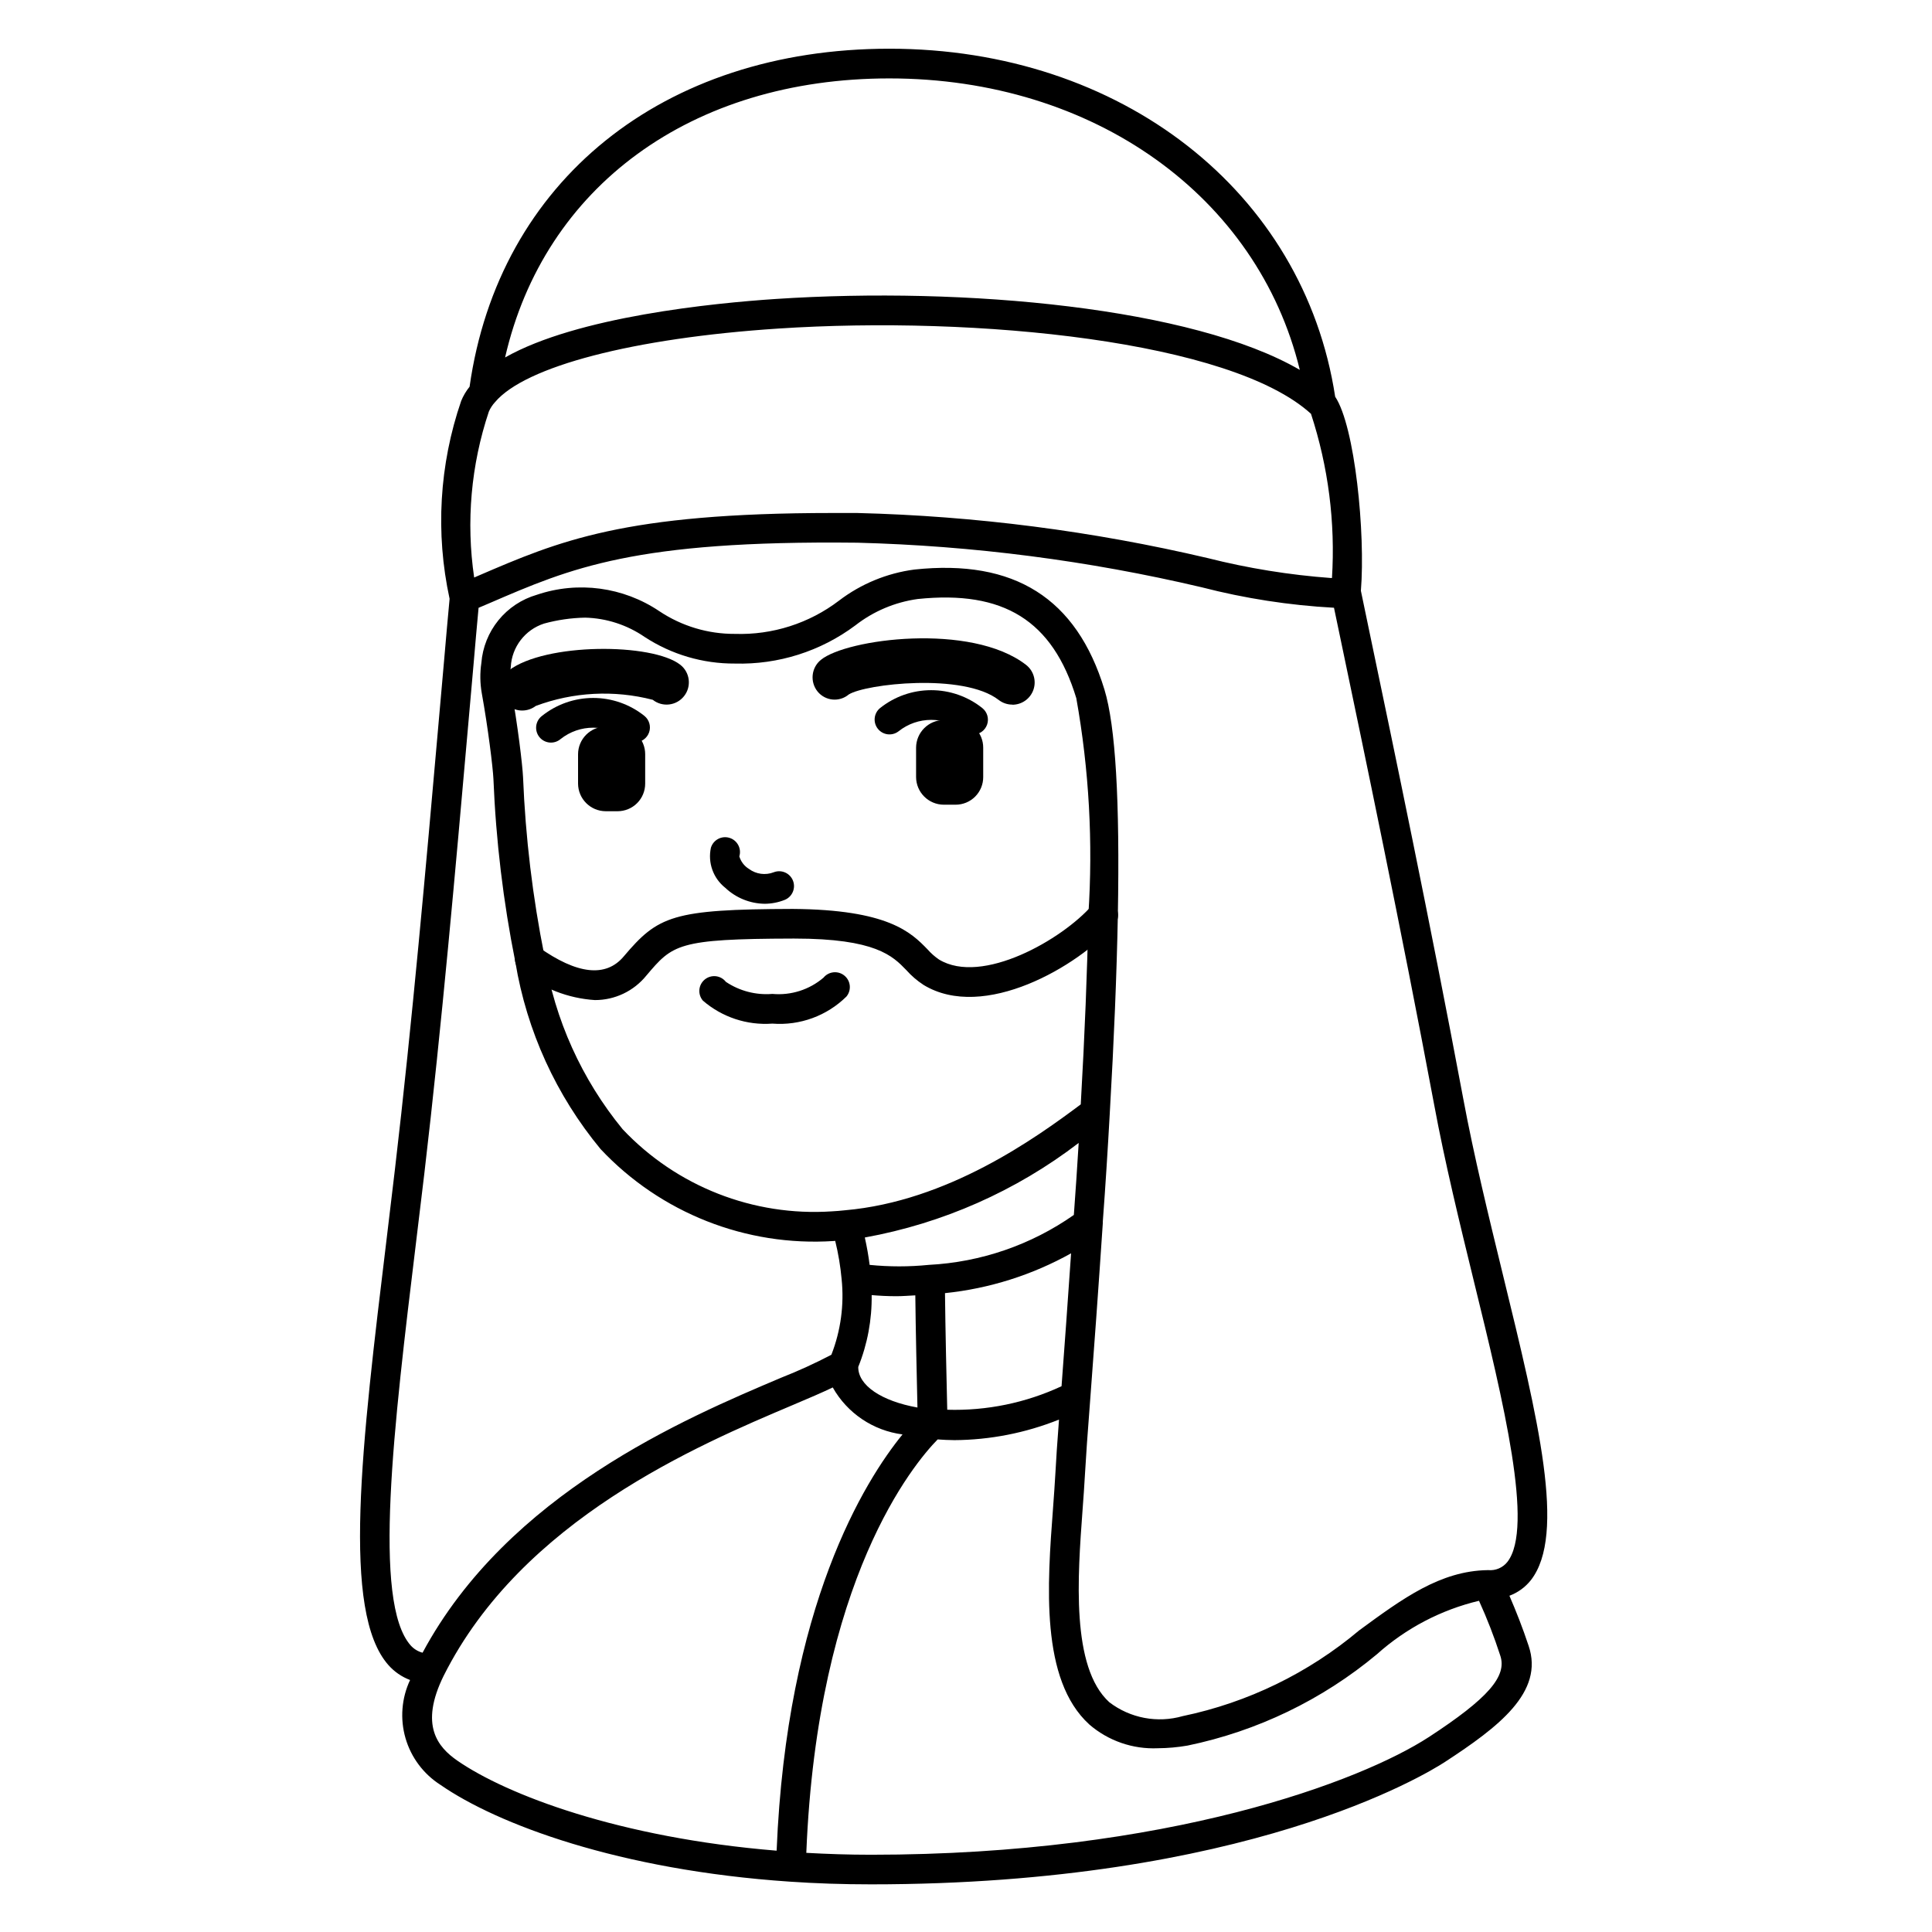<?xml version="1.0" encoding="UTF-8"?>
<!-- Uploaded to: ICON Repo, www.iconrepo.com, Generator: ICON Repo Mixer Tools -->
<svg fill="#000000" width="800px" height="800px" version="1.1" viewBox="144 144 512 512" xmlns="http://www.w3.org/2000/svg">
 <g>
  <path d="m404.56 342.14v7.793c0.008 1.941-0.766 3.805-2.137 5.18-1.375 1.375-3.238 2.144-5.184 2.141h-3.148c-4.035-0.023-7.297-3.289-7.32-7.32v-7.793c0.023-4.035 3.285-7.301 7.32-7.324h3.148c1.945-0.004 3.809 0.766 5.184 2.141 1.371 1.375 2.144 3.238 2.137 5.184z"/>
  <path d="m314.98 343.87v7.793c0.004 1.941-0.766 3.809-2.141 5.18-1.371 1.375-3.238 2.144-5.18 2.141h-3.148c-4.035-0.02-7.301-3.285-7.32-7.32v-7.793c0.02-4.035 3.285-7.301 7.32-7.32h3.148c1.941-0.004 3.809 0.766 5.18 2.141 1.375 1.371 2.144 3.238 2.141 5.18z"/>
  <path d="m312.3 340.72c-0.895-0.004-1.762-0.309-2.457-0.867-5.062-4.012-12.219-4.012-17.277 0-0.812 0.691-1.867 1.027-2.926 0.926-1.062-0.102-2.035-0.625-2.703-1.457-0.664-0.832-0.965-1.898-0.832-2.953 0.133-1.059 0.688-2.016 1.539-2.656 3.852-3.074 8.633-4.75 13.559-4.75 4.93 0 9.711 1.676 13.562 4.75 1.301 1.047 1.805 2.801 1.25 4.379-0.555 1.574-2.043 2.629-3.715 2.629z"/>
  <path d="m401.89 338.68c-0.891 0-1.758-0.309-2.453-0.867-5.062-4.051-12.258-4.051-17.32 0-1.703 1.305-4.137 1.008-5.473-0.672-1.336-1.676-1.086-4.117 0.57-5.484 3.848-3.078 8.633-4.754 13.562-4.754 4.93 0 9.711 1.676 13.562 4.754 1.305 1.047 1.805 2.801 1.25 4.379-0.555 1.574-2.043 2.629-3.715 2.629z"/>
  <path d="m348.73 415.27h-0.086c-6.684 0.484-13.289-1.703-18.363-6.086-0.691-0.801-1.027-1.852-0.938-2.906 0.094-1.055 0.605-2.027 1.426-2.699 0.82-0.672 1.875-0.984 2.926-0.871 1.055 0.117 2.016 0.652 2.668 1.488 3.621 2.426 7.953 3.555 12.297 3.203h0.062c4.902 0.441 9.777-1.113 13.52-4.312 1.379-1.68 3.863-1.918 5.539-0.535 1.68 1.379 1.918 3.863 0.535 5.539-5.18 5.117-12.324 7.734-19.586 7.18z"/>
  <path d="m346.63 383.51c-3.883-0.055-7.609-1.566-10.43-4.238-3.191-2.523-4.664-6.641-3.801-10.617 0.633-2.082 2.836-3.254 4.914-2.617 2.082 0.633 3.254 2.836 2.617 4.914 0.41 1.383 1.316 2.562 2.543 3.316 1.895 1.406 4.375 1.742 6.574 0.891 2.027-0.793 4.309 0.207 5.102 2.234 0.789 2.027-0.211 4.309-2.234 5.102-1.684 0.664-3.477 1.008-5.285 1.016z"/>
  <path d="m412.27 330.73c-1.309 0-2.578-0.434-3.613-1.238-9.336-7.242-35.352-4.242-39.738-1.441-1.191 1-2.738 1.48-4.289 1.332-1.547-0.148-2.977-0.91-3.961-2.117-2.059-2.547-1.688-6.277 0.836-8.367 6.746-5.606 39.84-9.98 54.395 1.289 2 1.547 2.793 4.195 1.973 6.586-0.82 2.391-3.074 3.992-5.602 3.988z"/>
  <path d="m282.4 332.3c-2.535 0.004-4.789-1.609-5.606-4.008-0.812-2.398-0.008-5.051 2.008-6.59 9.691-7.414 38.133-7.344 45.508-1.512 2.559 2.023 2.996 5.734 0.973 8.293s-5.734 2.996-8.293 0.973c-10.258-2.648-21.082-2.082-31.008 1.629-1.027 0.785-2.289 1.211-3.582 1.215z"/>
  <path d="m301.64 409.03c-7.125-0.465-13.934-3.129-19.48-7.629-0.863-0.598-1.449-1.516-1.629-2.551-0.18-1.035 0.059-2.098 0.664-2.953 0.609-0.855 1.531-1.434 2.566-1.605 1.035-0.172 2.094 0.074 2.945 0.688 10.234 7.266 17.855 8.117 22.586 2.488 9.109-10.77 12.887-12.5 44.801-12.594 25.246 0.188 31.316 6.172 35.723 10.73v-0.004c0.891 1.016 1.902 1.914 3.016 2.676 11.398 6.941 32.723-5.336 40.566-14.344l-0.004 0.004c1.43-1.641 3.918-1.809 5.559-0.379 1.641 1.43 1.809 3.918 0.379 5.559-9.566 10.957-34.637 25.625-50.602 15.887v-0.004c-1.691-1.102-3.227-2.426-4.566-3.934-3.598-3.715-8.07-8.336-29.645-8.336h-0.41c-30.59 0.07-31.844 1.574-38.801 9.785v-0.004c-3.332 4.137-8.359 6.535-13.668 6.519z"/>
  <path d="m544.01 566.89c2.246-0.836 4.219-2.269 5.699-4.148 9.391-12.074 1.961-42.508-7.461-81.082-3.754-15.406-7.644-31.332-10.461-46.445-8.793-46.965-18.844-94.969-24.246-120.77l-2.891-13.879c1.227-15.258-1.574-43.594-6.816-51.438-8.312-54.332-56.695-92.219-118.14-92.219-60.031 0-103.55 35.133-111.25 89.574-0.922 1.141-1.672 2.406-2.227 3.766-5.801 16.867-6.859 35.004-3.07 52.434-0.465 5.062-0.992 10.793-1.52 17.066l-1.613 18.262c-3.008 34.195-6.754 76.762-11.367 116l-2.152 18.02c-6.715 55.402-12.027 99.188 0.457 113.25 1.562 1.758 3.523 3.109 5.723 3.938-2.262 4.82-2.691 10.297-1.211 15.414 1.48 5.113 4.777 9.512 9.266 12.375 14.996 10.391 47.23 22.578 92.566 25.648 6.824 0.473 14.066 0.715 21.539 0.715 99.414 0 147.01-29.125 152.11-32.449 14.074-9.188 26.363-18.469 22.145-30.797-1.605-4.832-3.273-9.051-5.078-13.238zm-164.32-402.11c54.238 0 97.613 31.309 108.77 77.242-28.34-16.477-88.648-22.098-138.79-18.797-16.594 1.094-52.742 4.684-71.816 15.508 10.359-45.25 49.312-73.953 101.83-73.953zm-106.14 88.301c0.395-0.914 0.945-1.754 1.621-2.488 7.981-9.516 36.73-16.996 75.02-19.516 52.68-3.473 120.03 3.273 141.23 22.586h0.004c4.59 14.023 6.481 28.789 5.562 43.52h-0.242c-11.035-0.809-21.977-2.578-32.699-5.285-30.473-7.16-61.602-11.168-92.891-11.949h-6.488c-55.309 0-72.484 7.398-94.016 16.672l-0.992 0.426c-2.176-14.754-0.844-29.816 3.891-43.965zm-19.262 219.9 2.172-18.043c4.629-39.359 8.375-81.988 11.391-116.24l1.613-18.27c0.473-5.613 0.938-10.707 1.363-15.352l2.938-1.25c21.492-9.273 38.391-16.664 97.305-16.004v-0.004c30.773 0.797 61.387 4.754 91.352 11.809 11.492 2.969 23.25 4.789 35.102 5.434l2.305 11.02c5.391 25.766 15.445 73.723 24.223 120.59 2.844 15.352 6.762 31.387 10.547 46.895 7.871 32.086 15.941 65.273 8.887 74.344h0.004c-1.211 1.539-3.113 2.359-5.059 2.191h-0.227c-12.5 0.211-22.434 7.477-33.93 15.91l-0.004-0.004c-13.484 11.359-29.578 19.188-46.836 22.781-6.703 1.922-13.922 0.555-19.461-3.684-10.188-9.273-8.375-33.332-7.086-50.895 0.25-3.387 0.488-6.613 0.645-9.574 0.234-4.148 0.707-11.125 1.418-20.16 0.945-12.359 2.125-28.59 3.305-46.281l0.004 0.008c0.012-0.164 0.012-0.328 0-0.488 0.691-9.242 1.309-19.012 1.852-28.773v-0.047c1.117-19.254 1.836-36.855 2.133-52.316 0.543-30.566-0.613-50.145-3.551-59.828-7.383-24.223-23.875-34.637-50.383-31.812-7.254 0.957-14.137 3.797-19.957 8.234-7.91 6.027-17.656 9.141-27.598 8.816-7.117 0.039-14.082-2.055-20.004-6.004-9.559-6.438-21.57-8.051-32.488-4.356-3.996 1.16-7.543 3.516-10.168 6.742-2.625 3.231-4.207 7.184-4.527 11.332-0.391 2.641-0.359 5.324 0.102 7.953 1.668 9.234 2.938 19.617 3.094 22.727 0.66 16.336 2.606 32.598 5.824 48.633 3.019 18.211 10.812 35.297 22.586 49.516 15.906 16.93 38.547 25.863 61.727 24.355l0.441-0.039c0.82 3.324 1.387 6.711 1.699 10.121 0.703 6.809-0.227 13.684-2.715 20.059-4.328 2.266-8.773 4.297-13.32 6.086-25.465 10.777-72.375 30.699-95.016 72.871-1.215-0.32-2.309-0.988-3.148-1.922-10.156-11.438-4.527-57.898 1.449-107.08zm135.84 6.227c-5.211 0.523-10.457 0.523-15.668 0-0.285-2.289-0.707-4.723-1.273-7.258 20.617-3.727 40.047-12.316 56.676-25.059-0.387 6.488-0.828 12.863-1.281 19.082-11.32 7.941-24.648 12.527-38.453 13.234zm42.301-92.75c-0.285 14.871-0.961 31.754-2.016 50.215-12.027 8.996-35.234 25.68-62.473 28.062-1.18 0.148-2.363 0.211-3.465 0.285h0.004c-20.816 1.395-41.16-6.59-55.477-21.766-10.828-13.203-17.973-29.035-20.711-45.891-3.141-15.621-5.035-31.465-5.676-47.383-0.156-3.305-1.387-13.656-3.195-23.734-0.316-1.824-0.336-3.684-0.055-5.512 0.277-5.277 3.777-9.84 8.801-11.477 3.555-0.977 7.219-1.504 10.902-1.574 5.652 0.141 11.137 1.926 15.793 5.133 7.102 4.637 15.41 7.086 23.891 7.035 11.477 0.32 22.723-3.242 31.922-10.113 4.797-3.746 10.5-6.156 16.531-6.992 22.773-2.363 35.762 5.691 42.027 26.277 3.387 18.945 4.461 38.23 3.195 57.434zm-57.426 100.76c2.039 0.18 4.242 0.293 6.621 0.293 1.574 0 3.281-0.148 4.945-0.227 0.086 8.605 0.402 22.625 0.566 29.727-9.582-1.723-15.742-5.887-15.688-10.746l-0.004-0.004c2.445-6.059 3.652-12.547 3.559-19.082zm20.027 30.418c-0.164-6.902-0.512-22.121-0.598-30.938 11.738-1.211 23.109-4.805 33.418-10.555-0.906 13.25-1.785 25.316-2.527 35.219-9.473 4.414-19.848 6.547-30.293 6.234zm-133.45 70.457c20.75-41.375 67.406-61.117 92.48-71.73 4.281-1.812 7.801-3.312 10.629-4.676h-0.004c3.856 6.836 10.711 11.449 18.492 12.453-10.027 12.305-30.699 45.359-33.363 110.31-41.723-3.41-71.574-14.832-84.633-23.875-5.09-3.547-10.105-9.293-3.602-22.484zm261.04 16.27c-17.781 11.57-68.918 31.164-147.81 31.164-5.918 0-11.617-0.195-17.129-0.504 2.922-72.66 28.496-103.12 34.809-109.56 1.434 0.094 2.867 0.188 4.328 0.188v0.004c9.539-0.051 18.977-1.902 27.828-5.449-0.457 6.07-0.789 10.863-0.945 14.043-0.156 2.914-0.395 6.086-0.637 9.445-1.527 20.246-3.41 45.445 9.613 57.309v0.004c5.027 4.34 11.531 6.594 18.168 6.297 2.641-0.02 5.273-0.254 7.871-0.707 18.461-3.816 35.699-12.129 50.176-24.199 7.699-6.902 17-11.773 27.059-14.172 2.141 4.703 4.012 9.523 5.606 14.438 1.941 5.543-3.207 11.43-18.934 21.703z"/>
 </g>
</svg>